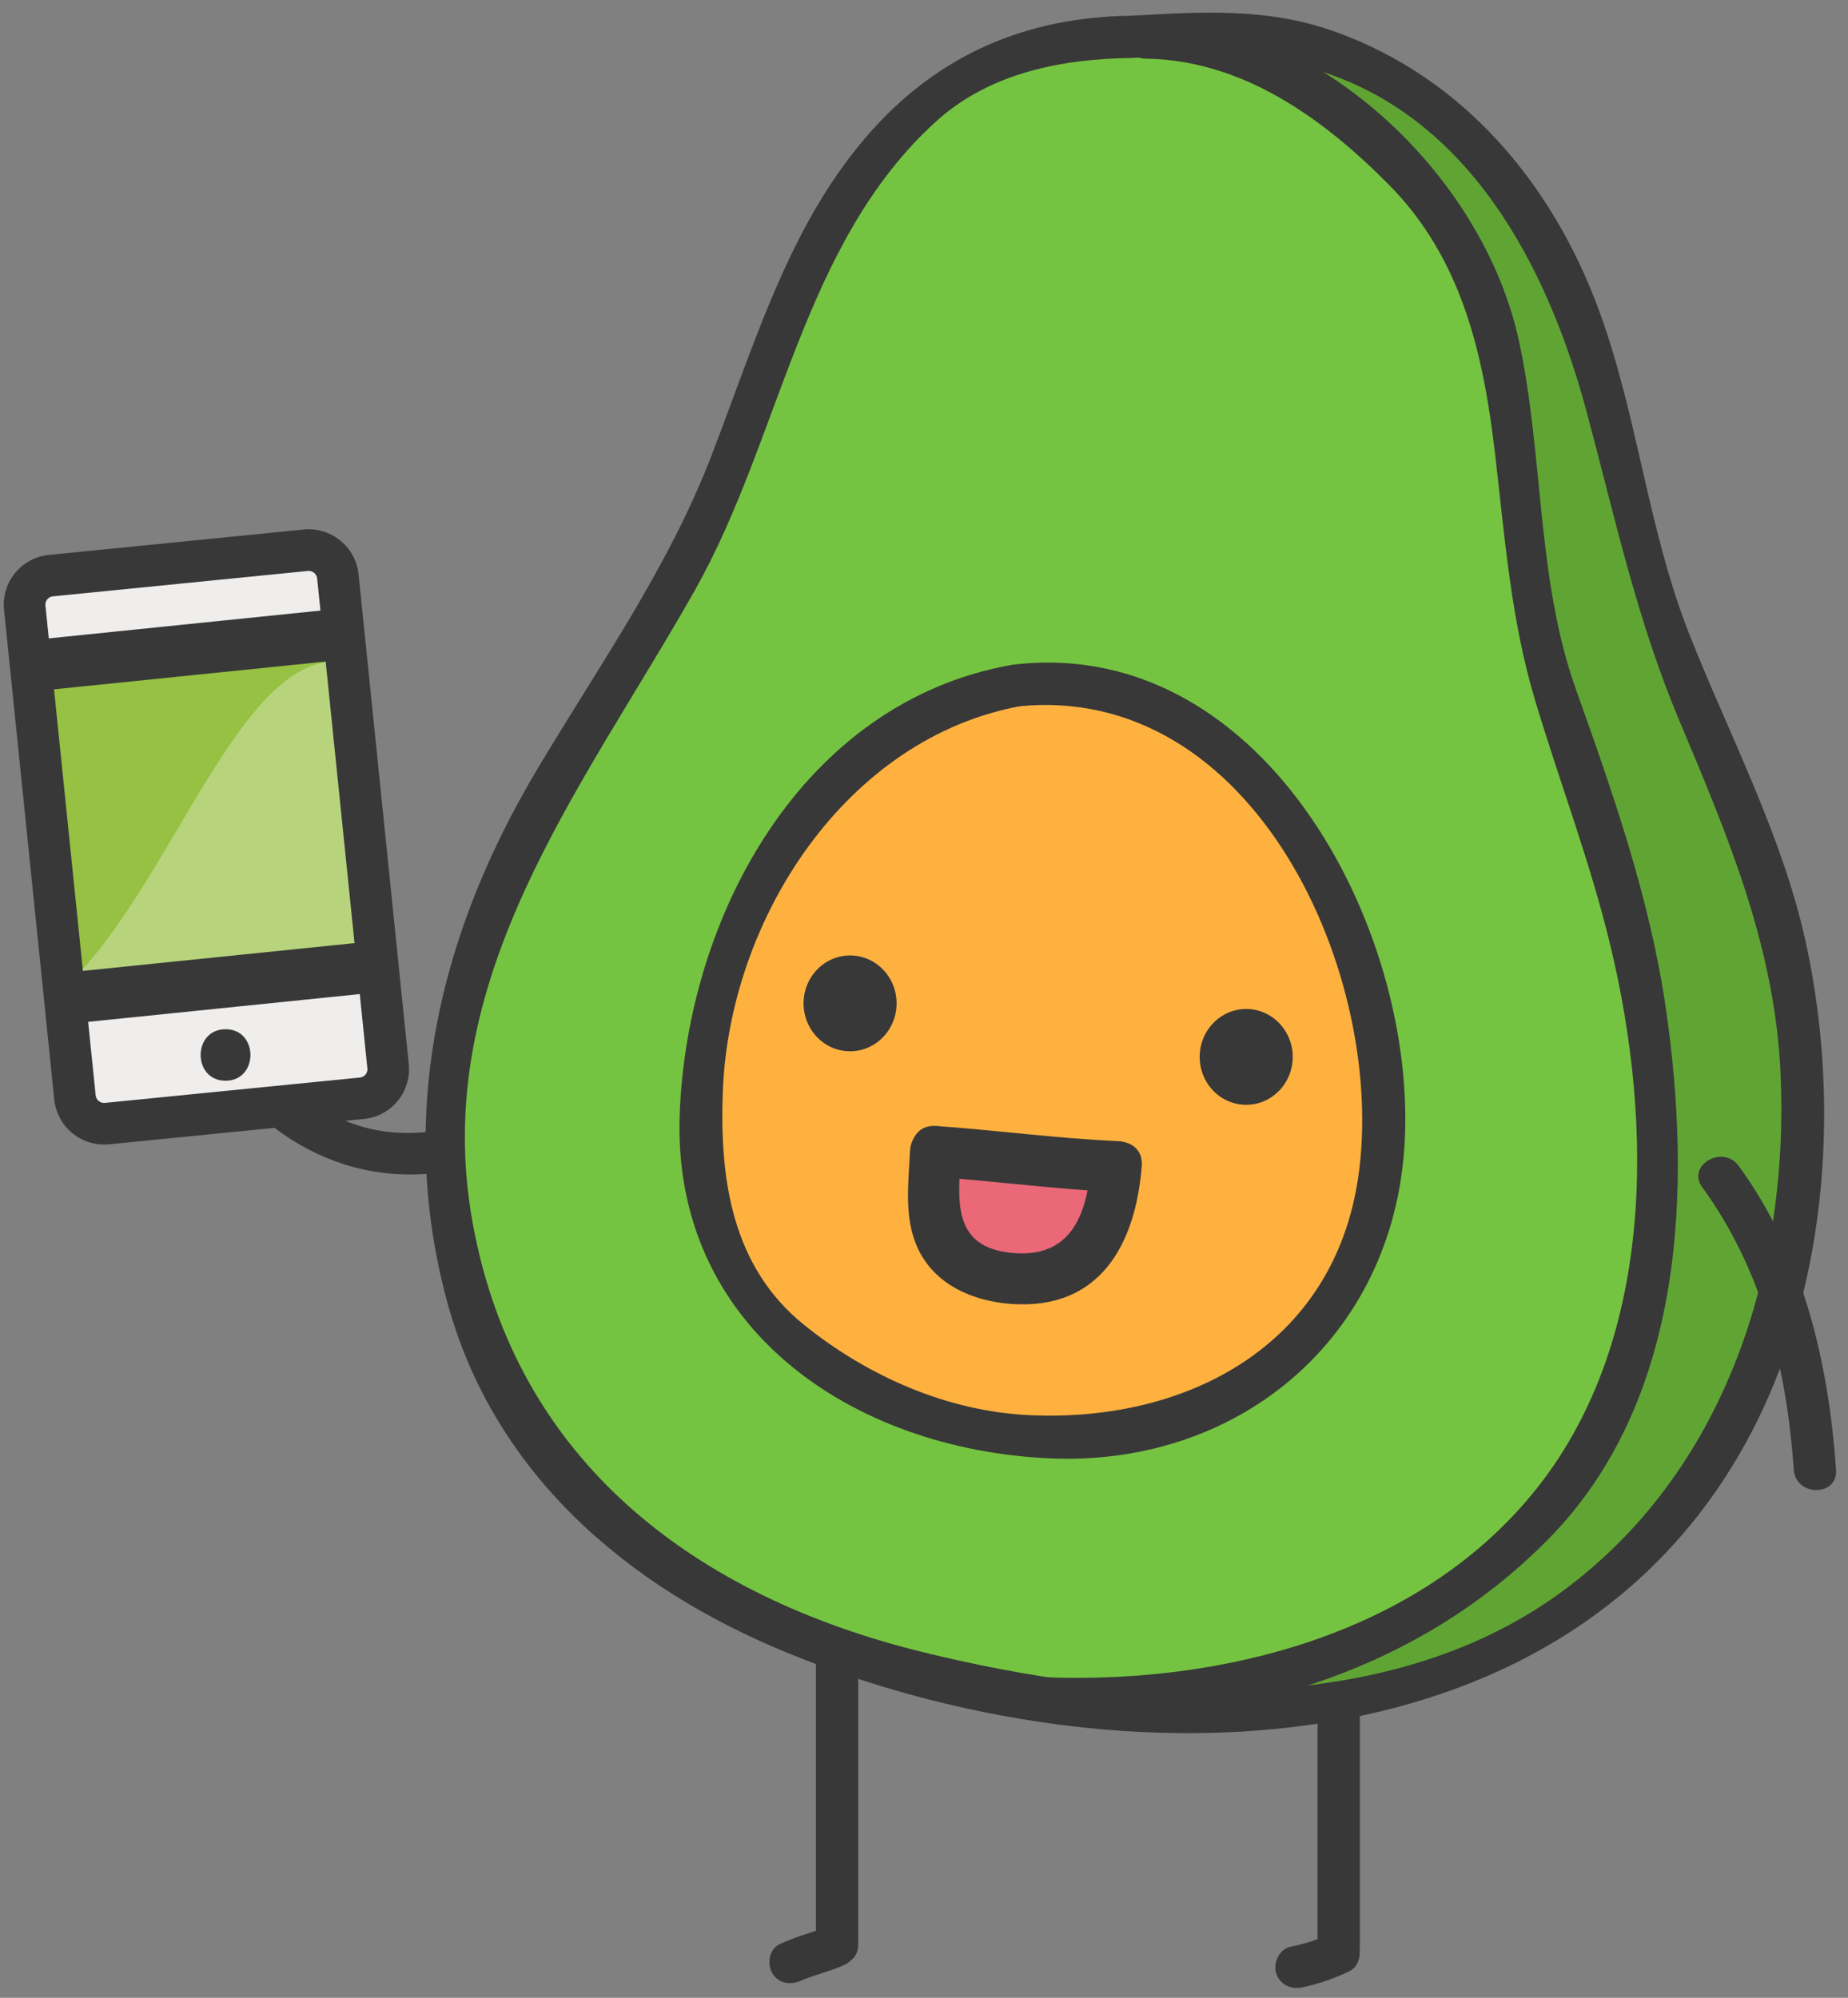 <svg xmlns="http://www.w3.org/2000/svg" width="111" height="120" viewBox="0 0 111 120">
    <rect x="0" y="0" width="111" height="120" fill="#808080" stroke="none"/>
    <g fill="none" fill-rule="evenodd">
        <path fill="#383838" fill-rule="nonzero" d="M26.057 67.934c-5.783.895-10.33-3.199-12.646-8.113-.698-1.48-2.886-.19-2.191 1.28 2.862 6.079 8.597 10.351 15.511 9.28 1.615-.249.926-2.694-.674-2.447"/>
        <path fill="#75C441" fill-rule="nonzero" d="M63.848 2.5l-5.434 1.805s-4.059 2.97-4.482 3.426c-.424.459-4.363 6.315-4.363 6.315l-2.082 4.506s-2.633 6.84-2.802 7.285c-.169.442-2.688 6.425-2.896 6.828-.209.404-4.312 7.51-4.54 7.877-.228.365-4.722 7.749-5.219 8.673-.497.924-3.762 8.612-3.762 8.612l-1.674 8.535s.465 6.994.733 8.282c.27 1.288 2.393 7.527 2.393 7.527s3.397 5.622 3.804 6.11c.406.488 5.805 5.47 6.37 5.842.564.372 13.073 5.752 13.073 5.752L67 102.048l9.355-1.807 10.012-3.958 6.23-5.257 3.275-4.551 1.81-6.994 1.636-5.731-.66-13.94-2.16-8.923-3.71-11.398s-1.302-8.051-1.365-8.705c-.062-.655-1.38-11.223-2.421-13.493-1.043-2.267-3.555-5.888-4.213-6.59-.657-.702-6.91-5.713-6.91-5.713l-6.941-2.743-7.09.256z"/>
        <path fill="#FFB140" fill-rule="nonzero" d="M60.555 41.82l-6.77 1.86-6.02 6.433-2.004 3.837-2.301 4.963-1.178 6.433v7.165l1.854 4.852 4.644 3.554 3.82 3.047 6.94 1.862h6.77l6.601-1.185 3.724-2.174 4.84-5.977 1.5-5.05.655-7.617-2.175-7.238-3.297-6.302-5.417-5.925-7.09-2.538z"/>
        <path fill="#60A534" fill-rule="nonzero" d="M73.554 1.902L82.1 7.798l4.57 4.908 2.321 4.585 1.104 4.518 1.197 7.964.625 5.953 1.185 5.247 2.031 5.246 1.355 4.667 1.86 7.012 1.066 6.094-.107 9.758-2.313 8.352-.964 3.724-4.62 6.432-4.063 3.385-6.162 3.35-6.284 2.016 4.237 1.704 2.79-.823 7.788-2.015 6.633-4.703 4.405-4.794 4.182-8.222 2.315-10.716v-7.448l-1.075-7.648-2.834-9.107-3.355-9.013-2.804-10.9-2.382-8.384-2.31-4.895-5.64-6.938-7.08-4.004z"/>
        <path fill="#383838" fill-rule="nonzero" d="M67.968.945c-9.78.119-16.063 5.433-20.254 13.956-1.983 4.033-3.388 8.346-5.005 12.532-2.587 6.696-6.738 12.576-10.398 18.702-5.906 9.882-8.511 20.709-5.467 32.006 2.806 10.41 10.912 17.264 20.56 21.185 19.69 8.004 47.318 7.534 58.037-13.761 4.388-8.715 5.083-19.652 3-29.064-1.412-6.378-4.58-12.358-6.969-18.396-2.496-6.312-3.09-13.078-5.42-19.437-2.792-7.617-8.136-14.003-15.876-16.77C76.115.444 72.153.711 67.968.944c-1.628.09-1.636 2.63 0 2.539 3.772-.21 7.15-.422 10.872.65 9.344 2.687 14.105 11.83 16.453 20.572 1.723 6.412 3.001 12.47 5.601 18.643 2.912 6.914 5.718 13.55 6.056 21.147.526 11.802-3.347 23.924-13.134 31.111-10.755 7.898-26.212 6.634-38.421 3.623-13.645-3.364-24.398-11.413-27.006-25.78-2.66-14.661 6.63-26.084 13.362-38.017 5.158-9.146 6.425-20.865 14.507-28.167 3.198-2.89 7.543-3.732 11.71-3.782 1.636-.02 1.637-2.56 0-2.54"/>
        <path fill="#383838" fill-rule="nonzero" d="M68.814 3.524c5.807.077 10.661 3.583 14.597 7.559 4.41 4.456 5.688 10.18 6.394 16.217.59 5.034.94 9.902 2.406 14.787 1.476 4.916 3.298 9.656 4.507 14.667 2.61 10.818 2.715 23.952-4.646 32.94-6.95 8.488-18.605 11.426-29.116 11.06-1.638-.058-1.632 2.482 0 2.538 11.126.387 22.147-2.795 30.08-10.877 8.172-8.325 8.605-21.108 7.001-31.993-.96-6.518-3.174-12.83-5.377-19.01-2.383-6.683-1.933-14.056-3.427-20.948-2.142-9.895-12.02-19.34-22.419-19.479-1.638-.02-1.636 2.518 0 2.54M49.01 99.875v16.927c0 1.637 2.54 1.637 2.54 0V99.875c0-1.637-2.54-1.637-2.54 0"/>
        <path fill="#383838" fill-rule="nonzero" d="M79.14 102.921v14.05c0 1.637 2.538 1.637 2.538 0v-14.05c0-1.637-2.539-1.637-2.539 0M49.47 115.82c-.116.053-.105.048.035-.015-.118.046-.238.085-.357.126-.239.081-.477.157-.715.234-.544.178-1.076.376-1.597.612-.631.285-.777 1.187-.455 1.736.375.643 1.106.742 1.736.456.73-.33 1.803-.567 2.635-.958.625-.294.78-1.18.455-1.737-.373-.637-1.111-.75-1.737-.455"/>
        <path fill="#383838" fill-rule="nonzero" d="M78.207 119.378a12.31 12.31 0 0 0 2.842-.972c.623-.301.784-1.175.455-1.737-.37-.632-1.114-.757-1.736-.455-.68.328-1.47.557-2.235.717-.678.141-1.063.926-.887 1.56.19.699.885 1.03 1.56.887M102.247 71.318c3.626 4.99 5.069 10.887 5.496 16.963.114 1.624 2.654 1.634 2.539 0-.457-6.496-1.962-12.904-5.844-18.244-.951-1.31-3.156-.046-2.191 1.281M77.646 63.484c0 1.59-1.252 2.878-2.793 2.878-1.543 0-2.794-1.288-2.794-2.878 0-1.588 1.251-2.877 2.794-2.877 1.541 0 2.793 1.29 2.793 2.877M53.853 60.268c0 1.59-1.25 2.878-2.793 2.878-1.542 0-2.793-1.288-2.793-2.878 0-1.588 1.251-2.876 2.793-2.876 1.543 0 2.793 1.288 2.793 2.876"/>
        <path fill="#383838" fill-rule="nonzero" d="M60.706 39.95C48.182 42.203 41.27 55.007 40.827 66.92c-.48 12.803 10.317 20.139 22.201 20.678 11.18.508 20.265-6.952 21.282-18.13 1.176-12.935-8.076-31.22-23.267-29.564-1.61.175-1.627 2.716 0 2.538 14.393-1.57 22.31 16.377 20.531 28.318-1.496 10.036-10.235 14.676-19.717 14.245-4.948-.223-9.715-2.335-13.534-5.402-4.362-3.501-5.104-8.758-4.907-14.035.388-10.383 7.413-21.271 17.964-23.171 1.61-.29.926-2.736-.674-2.448"/>
        <path fill="#383838" fill-rule="nonzero" d="M61.16 39.917h-.25l-.432.103-.866.615-.326 1.784 1.29.081 1.62-.2.453-.483v-.983l-.786-.769z"/>
        <path fill="#EA6877" d="M56.414 70.488l3.804-1.356 5.16.679s.12 3.233 0 3.718c-.12.485-1.442 2.933-1.784 3.138-.34.208-2.002.83-2.002.83l-2.548-.424s-1.537-2.001-1.663-2.37c-.125-.368-.967-4.215-.967-4.215"/>
        <path fill="#383838" d="M54.661 69.13c-.094 1.95-.383 4.042.478 5.876 1.02 2.17 3.3 3.152 5.6 3.317 5.313.382 7.473-3.562 7.84-8.287.153-1.972-2.912-1.956-3.064 0-.248 3.184-1.36 5.695-5.032 5.187-3.434-.477-2.885-3.457-2.758-6.094.096-1.975-2.97-1.965-3.064 0"/>
        <path fill="#383838" d="M67.074 68.539c-3.626-.16-7.236-.653-10.855-.906-1.973-.138-1.96 2.927 0 3.064 3.619.252 7.23.745 10.855.906 1.975.087 1.967-2.977 0-3.064"/>
        <g>
            <path fill="#96C142" d="M1.843 40.004l18.505-1.892 2.042 19.972-18.497 1.892z"/>
            <path fill="#EFEEED" d="M3.893 59.976l18.497-1.892.734 7.18L5.26 67.09zM1.944 34.689L18.881 33l1.697 4.388-18.806 1.923.205-4.296"/>
            <path fill="#FFF" fill-opacity=".315" d="M4.11 59.101c6.429-6.18 10.595-20.902 17.055-19.25.373 3.64 1.479 17.919 1.479 17.919S7.652 58.82 4.109 59.101"/>
            <path fill="#383838" d="M2.48 41.484c5.956-.607 11.912-1.216 17.867-1.827 1.965-.201 1.985-3.296 0-3.093-5.955.612-11.91 1.22-17.866 1.828-1.965.2-1.984 3.294 0 3.092M4.747 61.435c5.57-.569 11.14-1.14 16.709-1.708 1.964-.2 1.983-3.296 0-3.093-5.57.569-11.14 1.14-16.709 1.708-1.964.2-1.984 3.296 0 3.093M13.547 64.916c1.994 0 1.994-3.093 0-3.093s-1.994 3.093 0 3.093"/>
            <path stroke="#383838" stroke-width="2.5" d="M23.31 64.048a1.754 1.754 0 0 1-1.566 1.92L6.427 67.491a1.764 1.764 0 0 1-1.924-1.57L1.485 36.496a1.754 1.754 0 0 1 1.566-1.918l15.32-1.527a1.767 1.767 0 0 1 1.923 1.571l3.016 29.427z"/>
        </g>
    </g>
</svg>
